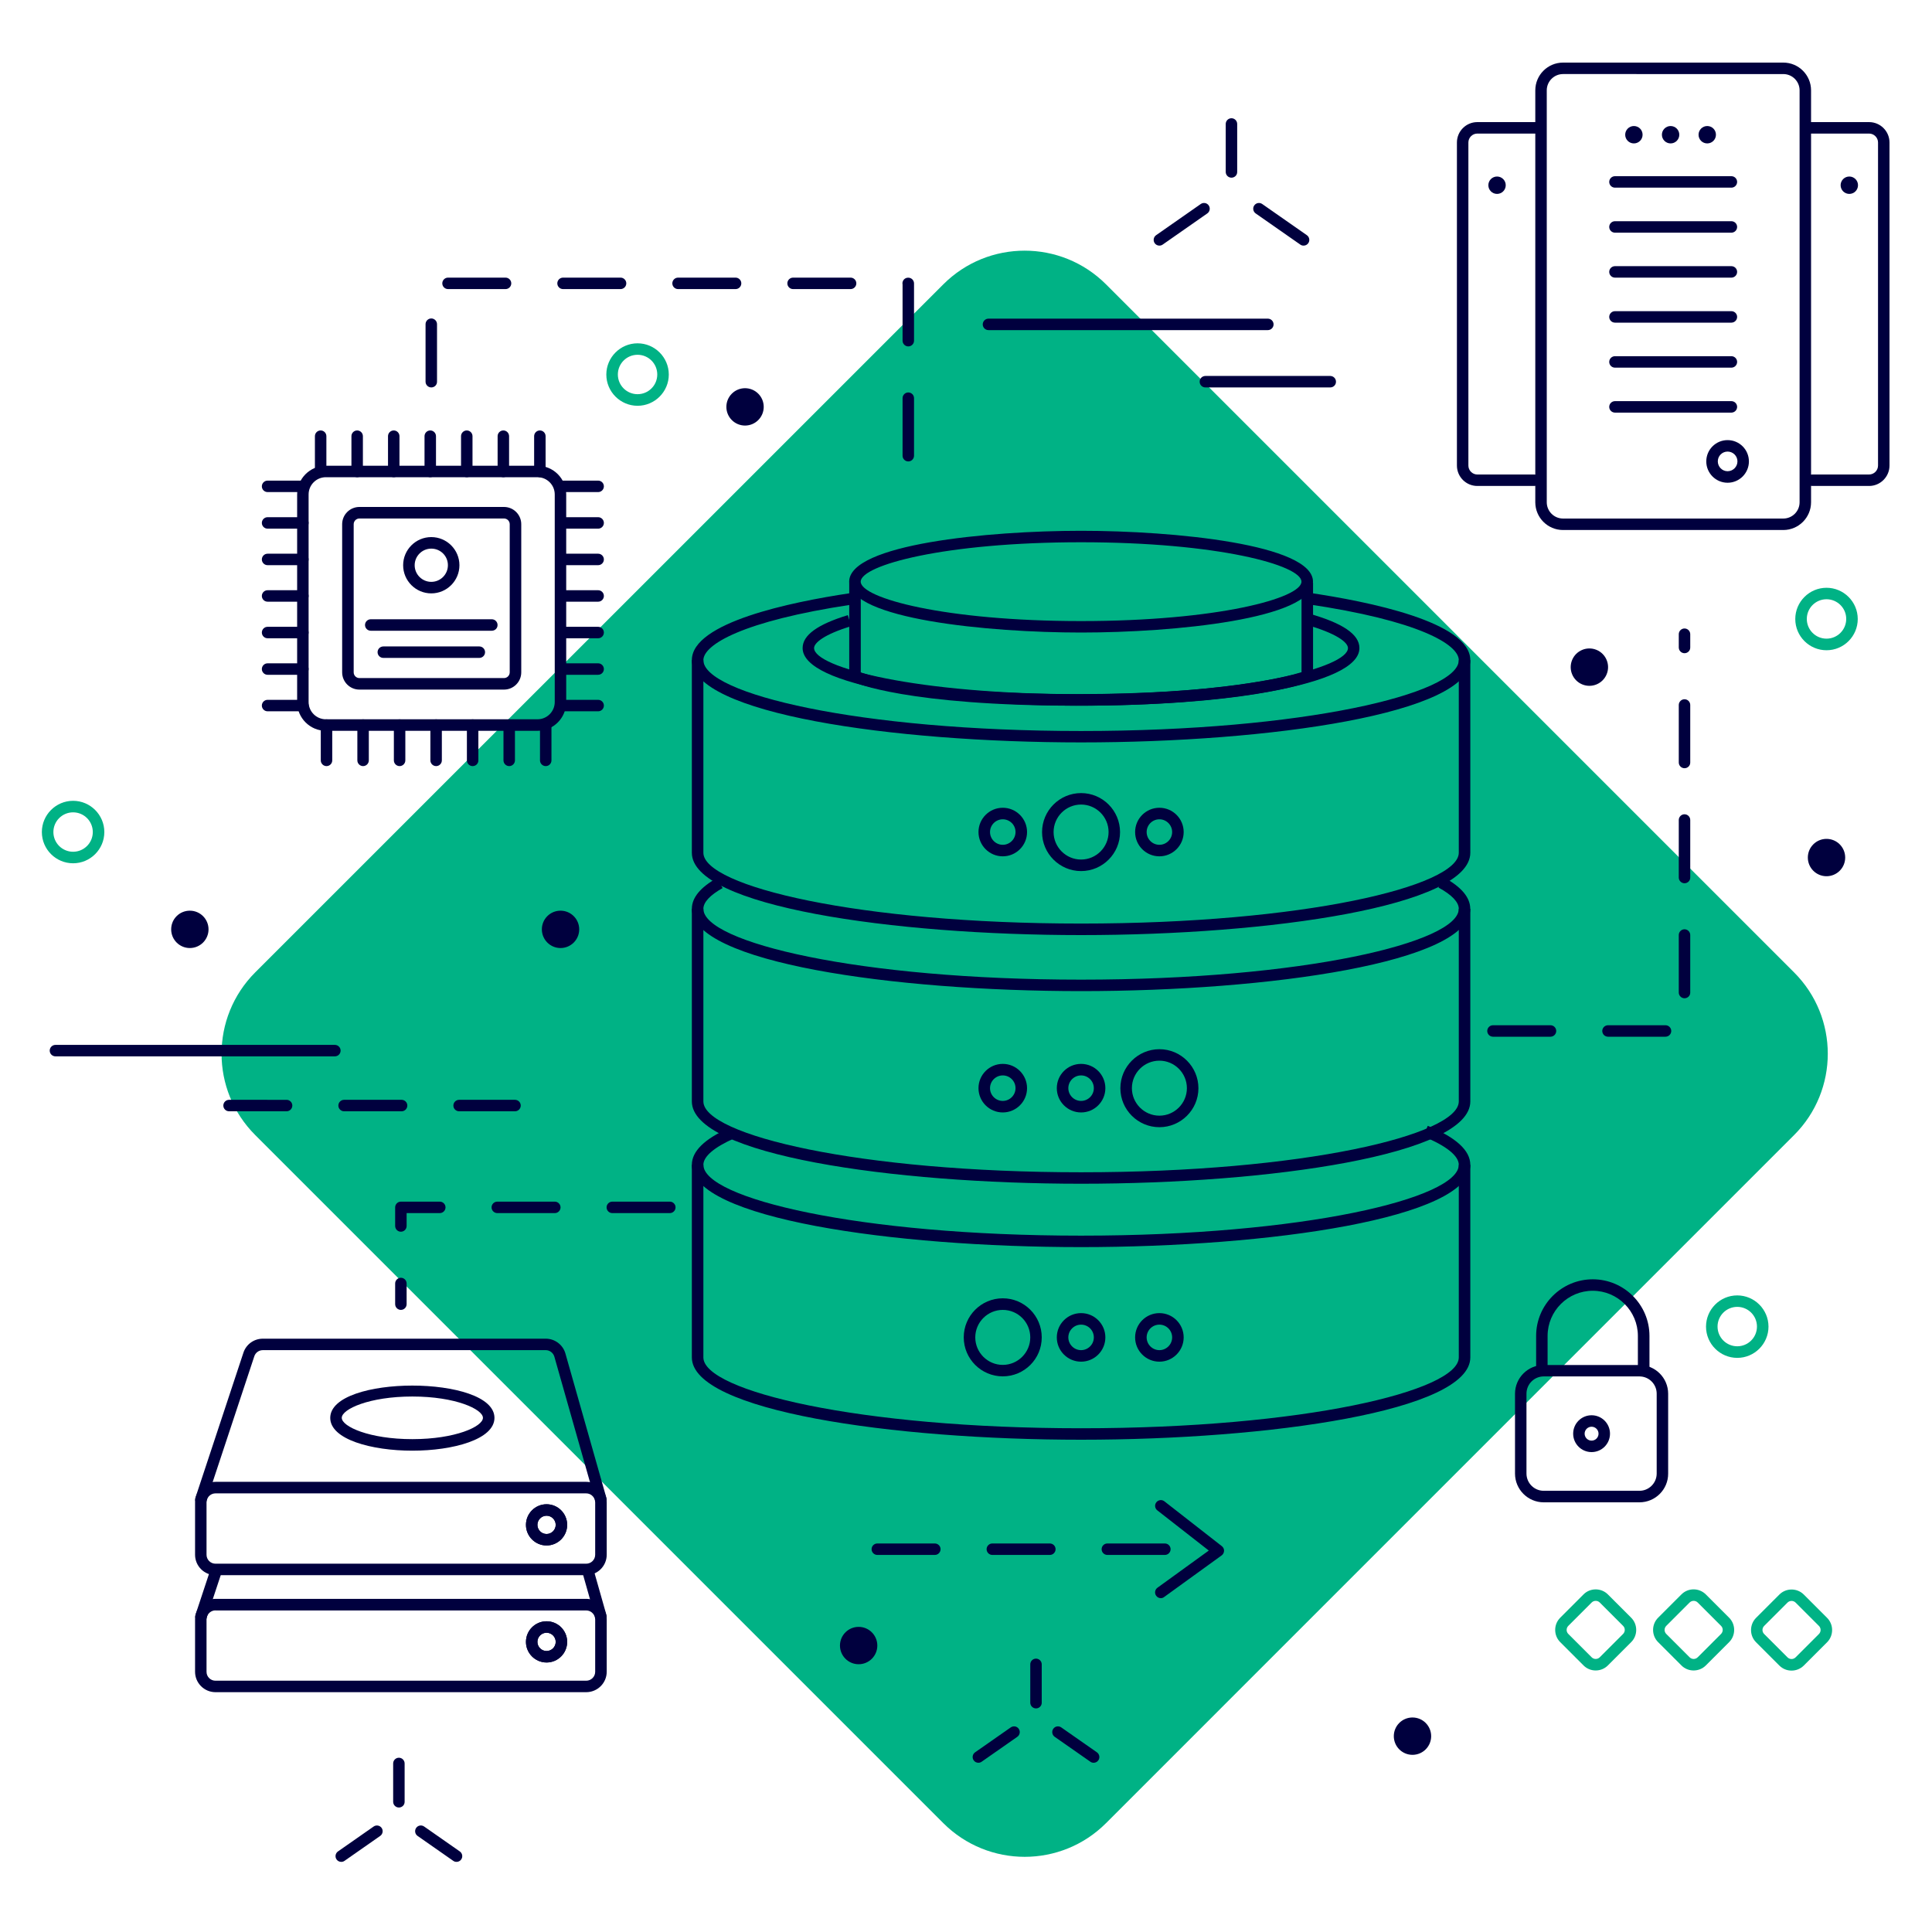 <?xml version="1.0" encoding="utf-8"?>
<!-- Generator: Adobe Illustrator 27.0.0, SVG Export Plug-In . SVG Version: 6.00 Build 0)  -->
<svg version="1.1" id="Capa_1" xmlns="http://www.w3.org/2000/svg" xmlns:xlink="http://www.w3.org/1999/xlink" x="0px" y="0px"
	 viewBox="0 0 3000 3000" style="enable-background:new 0 0 3000 3000;" xml:space="preserve">
<style type="text/css">
	.st0{fill:#00003E;}
	.st1{fill:#00B285;}
</style>
<g>
	<g>
		<g>
			<path class="st0" d="M2769.1,823h-342c-23.8,0-43.1-19.3-43.1-43.1V140.3c0-23.8,19.3-43.1,43.1-43.1h342
				c23.8,0,43.1,19.3,43.1,43.1v639.6C2812.2,803.6,2792.9,823,2769.1,823z M2427.1,115c-13.9,0-25.3,11.3-25.3,25.3v639.6
				c0,13.9,11.3,25.3,25.3,25.3h342c13.9,0,25.3-11.3,25.3-25.3V140.3c0-13.9-11.3-25.3-25.3-25.3H2427.1z"/>
		</g>
	</g>
	<g>
		<g>
			<path class="st0" d="M2682.6,749.6c-18.3,0-33.1-14.9-33.1-33.1c0-18.3,14.8-33.1,33.1-33.1c18.3,0,33.1,14.8,33.1,33.1
				C2715.7,734.7,2700.9,749.6,2682.6,749.6z M2682.6,701.2c-8.4,0-15.2,6.8-15.2,15.2s6.8,15.3,15.2,15.3c8.4,0,15.3-6.9,15.3-15.3
				S2691,701.2,2682.6,701.2z"/>
		</g>
	</g>
	<g>
		<g>
			<g>
				<path class="st0" d="M2550.6,209.2c0,7.4-6,13.5-13.5,13.5c-7.4,0-13.5-6-13.5-13.5c0-7.4,6-13.5,13.5-13.5
					C2544.6,195.7,2550.6,201.7,2550.6,209.2z"/>
			</g>
		</g>
		<g>
			<g>
				<path class="st0" d="M2607.6,209.2c0,7.4-6,13.5-13.5,13.5c-7.4,0-13.5-6-13.5-13.5c0-7.4,6-13.5,13.5-13.5
					C2601.5,195.7,2607.6,201.7,2607.6,209.2z"/>
			</g>
		</g>
		<g>
			<g>
				<path class="st0" d="M2664.5,209.2c0,7.4-6,13.5-13.5,13.5s-13.5-6-13.5-13.5c0-7.4,6-13.5,13.5-13.5S2664.5,201.7,2664.5,209.2
					z"/>
			</g>
		</g>
	</g>
	<g>
		<g>
			<g>
				<path class="st0" d="M2688.5,291.4h-180.8c-4.9,0-8.9-4-8.9-8.9c0-4.9,4-8.9,8.9-8.9h180.8c4.9,0,8.9,4,8.9,8.9
					C2697.4,287.4,2693.4,291.4,2688.5,291.4z"/>
			</g>
		</g>
		<g>
			<g>
				<path class="st0" d="M2688.5,361.3h-180.8c-4.9,0-8.9-4-8.9-8.9s4-8.9,8.9-8.9h180.8c4.9,0,8.9,4,8.9,8.9
					S2693.4,361.3,2688.5,361.3z"/>
			</g>
		</g>
		<g>
			<g>
				<path class="st0" d="M2688.5,431.1h-180.8c-4.9,0-8.9-4-8.9-8.9s4-8.9,8.9-8.9h180.8c4.9,0,8.9,4,8.9,8.9
					S2693.4,431.1,2688.5,431.1z"/>
			</g>
		</g>
		<g>
			<g>
				<path class="st0" d="M2688.5,501h-180.8c-4.9,0-8.9-4-8.9-8.9c0-4.9,4-8.9,8.9-8.9h180.8c4.9,0,8.9,4,8.9,8.9
					C2697.4,497,2693.4,501,2688.5,501z"/>
			</g>
		</g>
		<g>
			<g>
				<path class="st0" d="M2688.5,570.9h-180.8c-4.9,0-8.9-4-8.9-8.9c0-4.9,4-8.9,8.9-8.9h180.8c4.9,0,8.9,4,8.9,8.9
					C2697.4,566.9,2693.4,570.9,2688.5,570.9z"/>
			</g>
		</g>
		<g>
			<g>
				<path class="st0" d="M2688.5,640.7h-180.8c-4.9,0-8.9-4-8.9-8.9c0-4.9,4-8.9,8.9-8.9h180.8c4.9,0,8.9,4,8.9,8.9
					C2697.4,636.7,2693.4,640.7,2688.5,640.7z"/>
			</g>
		</g>
	</g>
	<g>
		<g>
			<g>
				<path class="st0" d="M2382.3,754.6h-88.3c-17.5,0-31.7-14.2-31.7-31.7V221.3c0-17.5,14.2-31.7,31.7-31.7h92.6
					c4.9,0,8.9,4,8.9,8.9c0,4.9-4,8.9-8.9,8.9h-92.6c-7.6,0-13.9,6.2-13.9,13.9v501.6c0,7.6,6.2,13.9,13.9,13.9h88.3
					c4.9,0,8.9,4,8.9,8.9C2391.2,750.6,2387.2,754.6,2382.3,754.6z"/>
			</g>
		</g>
		<g>
			<g>
				<path class="st0" d="M2338.1,287.6c0,7.4-6,13.5-13.5,13.5c-7.4,0-13.5-6-13.5-13.5c0-7.4,6-13.5,13.5-13.5
					C2332.1,274.1,2338.1,280.2,2338.1,287.6z"/>
			</g>
		</g>
	</g>
	<g>
		<g>
			<g>
				<path class="st0" d="M2902.3,754.6h-88.4c-4.9,0-8.9-4-8.9-8.9c0-4.9,4-8.9,8.9-8.9h88.4c7.6,0,13.9-6.2,13.9-13.9V221.3
					c0-7.6-6.2-13.9-13.9-13.9h-92.6c-4.9,0-8.9-4-8.9-8.9c0-4.9,4-8.9,8.9-8.9h92.6c17.5,0,31.7,14.2,31.7,31.7v501.6
					C2934,740.3,2919.8,754.6,2902.3,754.6z"/>
			</g>
		</g>
		<g>
			<g>
				<path class="st0" d="M2858.1,287.6c0,7.4,6,13.5,13.5,13.5c7.4,0,13.5-6,13.5-13.5c0-7.4-6-13.5-13.5-13.5
					C2864.1,274.1,2858.1,280.2,2858.1,287.6z"/>
			</g>
		</g>
	</g>
</g>
<g>
	<g>
		<path class="st1" d="M2785.9,1762.5L1717.4,2831c-69.7,69.7-182.8,69.7-252.6,0L396.3,1762.5c-69.7-69.7-69.7-182.8,0-252.6
			L1464.8,441.5c69.7-69.7,182.8-69.7,252.6,0l1068.5,1068.5C2855.6,1579.7,2855.6,1692.8,2785.9,1762.5z"/>
	</g>
</g>
<g>
	<g>
		<g>
			<g>
				<g>
					<path class="st0" d="M1678.7,2235.6c-293,0-604.4-44.8-604.4-127.8v-299.1h17.9v299.1c0,52,240.9,110,586.5,110
						c345.6,0,586.5-58,586.5-110v-299.1h17.9v299.1C2283.1,2190.8,1971.7,2235.6,1678.7,2235.6z"/>
				</g>
			</g>
		</g>
		<g>
			<g>
				<g>
					<path class="st0" d="M1678.7,1936.5c-293,0-604.4-44.8-604.4-127.8c0-21,19.7-40.3,58.6-57.4l7.2,16.4
						c-30.9,13.6-47.9,28.1-47.9,41c0,52,240.9,110,586.5,110c345.6,0,586.5-58,586.5-110c0-13.9-19.5-29.6-54.9-44l6.7-16.5
						c43.8,17.9,66.1,38.2,66.1,60.5C2283.1,1891.6,1971.7,1936.5,1678.7,1936.5z"/>
				</g>
			</g>
		</g>
	</g>
	<g>
		<g>
			<g>
				<g>
					<path class="st0" d="M1678.7,1838.1c-293,0-604.4-44.8-604.4-127.8v-299.1h17.9v299.1c0,52,240.9,110,586.5,110
						c345.6,0,586.5-58,586.5-110v-299.1h17.9v299.1C2283.1,1793.3,1971.7,1838.1,1678.7,1838.1z"/>
				</g>
			</g>
		</g>
		<g>
			<g>
				<g>
					<path class="st0" d="M1678.7,1539c-293,0-604.4-44.8-604.4-127.8c0-17.2,13.2-33.3,39.1-47.8l8.7,15.6
						c-19.6,10.9-29.9,22.1-29.9,32.2c0,52,240.9,110,586.5,110c345.6,0,586.5-58,586.5-110c0-10.4-10.9-21.8-31.5-33l8.5-15.7
						c27.1,14.8,40.8,31.1,40.8,48.7C2283.1,1494.2,1971.7,1539,1678.7,1539z"/>
				</g>
			</g>
		</g>
	</g>
	<g>
		<g>
			<g>
				<path class="st0" d="M1557.1,1727.4c-20.8,0-37.7-16.9-37.7-37.7s16.9-37.7,37.7-37.7c20.8,0,37.7,16.9,37.7,37.7
					S1577.9,1727.4,1557.1,1727.4z M1557.1,1669.9c-10.9,0-19.8,8.9-19.8,19.8s8.9,19.8,19.8,19.8c10.9,0,19.8-8.9,19.8-19.8
					S1568.1,1669.9,1557.1,1669.9z"/>
			</g>
		</g>
		<g>
			<g>
				<path class="st0" d="M1678.7,1727.4c-20.8,0-37.7-16.9-37.7-37.7s16.9-37.7,37.7-37.7c20.8,0,37.7,16.9,37.7,37.7
					S1699.5,1727.4,1678.7,1727.4z M1678.7,1669.9c-10.9,0-19.8,8.9-19.8,19.8s8.9,19.8,19.8,19.8s19.8-8.9,19.8-19.8
					S1689.6,1669.9,1678.7,1669.9z"/>
			</g>
		</g>
	</g>
	<g>
		<g>
			<g>
				<path class="st0" d="M1678.7,2114.4c-20.8,0-37.7-16.9-37.7-37.7c0-20.8,16.9-37.7,37.7-37.7c20.8,0,37.7,16.9,37.7,37.7
					C1716.4,2097.5,1699.5,2114.4,1678.7,2114.4z M1678.7,2056.9c-10.9,0-19.8,8.9-19.8,19.8c0,10.9,8.9,19.8,19.8,19.8
					s19.8-8.9,19.8-19.8C1698.5,2065.7,1689.6,2056.9,1678.7,2056.9z"/>
			</g>
		</g>
		<g>
			<g>
				<path class="st0" d="M1800.3,2114.4c-20.8,0-37.7-16.9-37.7-37.7c0-20.8,16.9-37.7,37.7-37.7c20.8,0,37.7,16.9,37.7,37.7
					C1838,2097.5,1821,2114.4,1800.3,2114.4z M1800.3,2056.9c-10.9,0-19.8,8.9-19.8,19.8c0,10.9,8.9,19.8,19.8,19.8
					c10.9,0,19.8-8.9,19.8-19.8C1820.1,2065.7,1811.2,2056.9,1800.3,2056.9z"/>
			</g>
		</g>
	</g>
	<g>
		<g>
			<g>
				<path class="st0" d="M1678.7,1452c-293,0-604.4-44.8-604.4-127.8V1025h17.9v299.1c0,52,240.9,110,586.5,110
					c345.6,0,586.5-58,586.5-110V1025h17.9v299.1C2283.1,1407.2,1971.7,1452,1678.7,1452z"/>
			</g>
		</g>
	</g>
	<g>
		<g>
			<g>
				<g>
					<g>
						<path class="st0" d="M1678.7,1152.8c-293,0-604.4-44.8-604.4-127.8c0-58.3,153.6-90.1,245.1-103.8l2.7,17.7
							c-169.7,25.5-229.9,62.4-229.9,86.2c0,52,240.9,110,586.5,110c345.6,0,586.5-58,586.5-110c0-24.3-62-61.7-236.7-87.2l2.6-17.7
							c94.1,13.8,252,45.7,252,104.9C2283.1,1108,1971.7,1152.8,1678.7,1152.8z"/>
					</g>
				</g>
			</g>
		</g>
	</g>
	<g>
		<g>
			<g>
				<path class="st0" d="M1557.1,1329.7c-20.8,0-37.7-16.9-37.7-37.7c0-20.8,16.9-37.7,37.7-37.7c20.8,0,37.7,16.9,37.7,37.7
					C1594.8,1312.8,1577.9,1329.7,1557.1,1329.7z M1557.1,1272.2c-10.9,0-19.8,8.9-19.8,19.8c0,10.9,8.9,19.8,19.8,19.8
					c10.9,0,19.8-8.9,19.8-19.8C1577,1281.1,1568.1,1272.2,1557.1,1272.2z"/>
			</g>
		</g>
		<g>
			<g>
				<path class="st0" d="M1800.3,1329.7c-20.8,0-37.7-16.9-37.7-37.7c0-20.8,16.9-37.7,37.7-37.7c20.8,0,37.7,16.9,37.7,37.7
					C1838,1312.8,1821,1329.7,1800.3,1329.7z M1800.3,1272.2c-10.9,0-19.8,8.9-19.8,19.8c0,10.9,8.9,19.8,19.8,19.8
					c10.9,0,19.8-8.9,19.8-19.8C1820.1,1281.1,1811.2,1272.2,1800.3,1272.2z"/>
			</g>
		</g>
	</g>
	<g>
		<g>
			<path class="st0" d="M1678.7,1095.8c-214.9,0-432.4-30.7-432.4-89.5c0-20,23-36.7,70.2-51.1l5.2,17.1
				c-42.5,12.9-57.6,26.1-57.6,34c0,29.9,157.7,71.7,414.5,71.7s414.5-41.7,414.5-71.7c0-8.7-17.3-22.8-65.9-36.5l4.8-17.2
				c53.1,14.9,78.9,32.5,78.9,53.7C2111.1,1065,1893.6,1095.8,1678.7,1095.8z"/>
		</g>
	</g>
	<g>
		<g>
			<g>
				<path class="st0" d="M1671.3,1095.8c-263.5,0-344.2-35.8-347.4-37.3l-5.2-2.4V905h17.9v139.1c21.5,7.5,112.4,33.7,334.8,33.7
					c224.7,0,325.8-26.6,349.6-34V905h17.9v151.4l-5.7,2.2C2029.2,1060.2,1934.5,1095.8,1671.3,1095.8z"/>
			</g>
		</g>
	</g>
	<g>
		<g>
			<g>
				<g>
					<g>
						<path class="st0" d="M1678.7,982.2c-144.7,0-360.1-21.1-360.1-79c0-58,215.3-79,360.1-79c144.7,0,360.1,21.1,360.1,79
							C2038.8,961.1,1823.4,982.2,1678.7,982.2z M1678.7,842c-212,0-342.2,35.6-342.2,61.2c0,25.5,130.2,61.2,342.2,61.2
							s342.2-35.6,342.2-61.2C2020.9,877.6,1890.7,842,1678.7,842z"/>
					</g>
				</g>
			</g>
		</g>
	</g>
	<g>
		<g>
			<path class="st0" d="M1557.1,2137.2c-33.4,0-60.6-27.2-60.6-60.6c0-33.4,27.2-60.6,60.6-60.6c33.4,0,60.5,27.2,60.5,60.6
				C1617.7,2110.1,1590.5,2137.2,1557.1,2137.2z M1557.1,2034c-23.5,0-42.7,19.2-42.7,42.7c0,23.5,19.2,42.7,42.7,42.7
				c23.5,0,42.7-19.2,42.7-42.7C1599.8,2053.1,1580.7,2034,1557.1,2034z"/>
		</g>
	</g>
	<g>
		<g>
			<path class="st0" d="M1800.3,1750.3c-33.4,0-60.6-27.2-60.6-60.5s27.2-60.6,60.6-60.6c33.4,0,60.6,27.2,60.6,60.6
				S1833.6,1750.3,1800.3,1750.3z M1800.3,1647c-23.5,0-42.7,19.1-42.7,42.7c0,23.5,19.2,42.7,42.7,42.7c23.5,0,42.7-19.2,42.7-42.7
				C1843,1666.2,1823.8,1647,1800.3,1647z"/>
		</g>
	</g>
	<g>
		<g>
			<path class="st0" d="M1678.7,1352.6c-33.4,0-60.6-27.2-60.6-60.5c0-33.4,27.2-60.6,60.6-60.6c33.4,0,60.5,27.2,60.5,60.6
				C1739.2,1325.4,1712.1,1352.6,1678.7,1352.6z M1678.7,1249.3c-23.5,0-42.7,19.2-42.7,42.7c0,23.5,19.2,42.7,42.7,42.7
				c23.5,0,42.7-19.2,42.7-42.7C1721.4,1268.5,1702.2,1249.3,1678.7,1249.3z"/>
		</g>
	</g>
</g>
<g>
	<g>
		<g>
			<path class="st0" d="M2552.2,2133.6c-4.9,0-8.9-4-8.9-8.9v-50.3c0-38.7-31.4-70.1-70.1-70.1c-38.6,0-70.1,31.4-70.1,70.1v50.3
				c0,4.9-4,8.9-8.9,8.9c-4.9,0-8.9-4-8.9-8.9v-50.3c0-48.5,39.5-87.9,88-87.9s88,39.5,88,87.9v50.3
				C2561.2,2129.6,2557.2,2133.6,2552.2,2133.6z"/>
		</g>
	</g>
	<g>
		<g>
			<path class="st0" d="M2545.7,2332.8h-148.6c-24.6,0-44.6-20-44.6-44.6v-124c0-24.6,20-44.6,44.6-44.6h148.6
				c24.6,0,44.6,20,44.6,44.6v124C2590.4,2312.8,2570.4,2332.8,2545.7,2332.8z M2397.1,2137.3c-14.8,0-26.8,12-26.8,26.8v124
				c0,14.8,12,26.8,26.8,26.8h148.6c14.8,0,26.8-12,26.8-26.8v-124c0-14.8-12-26.8-26.8-26.8H2397.1z"/>
		</g>
	</g>
	<g>
		<g>
			<path class="st0" d="M2471.4,2254.8c-15.8,0-28.6-12.8-28.6-28.6s12.8-28.6,28.6-28.6c15.8,0,28.6,12.8,28.6,28.6
				S2487.2,2254.8,2471.4,2254.8z M2471.4,2215.4c-5.9,0-10.8,4.8-10.8,10.8c0,5.9,4.8,10.8,10.8,10.8c5.9,0,10.8-4.8,10.8-10.8
				C2482.2,2220.2,2477.3,2215.4,2471.4,2215.4z"/>
		</g>
	</g>
</g>
<g>
	<g>
		<path class="st0" d="M799.7,1725.6h-86.8c-4.9,0-8.9-4-8.9-8.9s4-8.9,8.9-8.9h86.8c4.9,0,8.9,4,8.9,8.9S804.6,1725.6,799.7,1725.6
			z M623.6,1725.6h-89.3c-4.9,0-8.9-4-8.9-8.9s4-8.9,8.9-8.9h89.3c4.9,0,8.9,4,8.9,8.9S628.5,1725.6,623.6,1725.6z M445,1725.6
			h-89.3c-4.9,0-8.9-4-8.9-8.9s4-8.9,8.9-8.9H445c4.9,0,8.9,4,8.9,8.9S449.9,1725.6,445,1725.6z"/>
	</g>
</g>
<g>
	<g>
		<g>
			<path class="st0" d="M2024.2,381.4c-1.8,0-3.6-0.5-5.1-1.6l-69.3-48.4c-4-2.8-5-8.4-2.2-12.4c2.9-4.1,8.4-5,12.4-2.2l69.3,48.4
				c4,2.8,5,8.4,2.2,12.4C2029.8,380.1,2027,381.4,2024.2,381.4z"/>
		</g>
	</g>
	<g>
		<g>
			<path class="st0" d="M1912.2,275.9c-4.9,0-8.9-4-8.9-8.9v-74.5c0-4.9,4-8.9,8.9-8.9c4.9,0,8.9,4,8.9,8.9v74.5
				C1921.2,271.9,1917.2,275.9,1912.2,275.9z"/>
		</g>
	</g>
	<g>
		<g>
			<path class="st0" d="M1800.3,381.4c-2.8,0-5.6-1.3-7.3-3.8c-2.8-4-1.8-9.6,2.2-12.4l69.3-48.4c4-2.8,9.6-1.9,12.4,2.2
				c2.8,4,1.8,9.6-2.2,12.4l-69.3,48.4C1803.8,380.9,1802,381.4,1800.3,381.4z"/>
		</g>
	</g>
</g>
<g>
	<g>
		<g>
			<path class="st0" d="M782.6,1070.8H558.1c-14.8,0-26.8-12-26.8-26.8V814c0-14.8,12-26.8,26.8-26.8h224.5
				c14.8,0,26.8,12,26.8,26.8v230C809.4,1058.8,797.4,1070.8,782.6,1070.8z M558.1,805.1c-4.9,0-8.9,4-8.9,8.9v230
				c0,4.9,4,8.9,8.9,8.9h224.5c4.9,0,8.9-4,8.9-8.9V814c0-4.9-4-8.9-8.9-8.9H558.1z"/>
		</g>
	</g>
	<g>
		<g>
			<path class="st0" d="M669.7,921.4c-24.1,0-43.7-19.6-43.7-43.7c0-24.1,19.6-43.7,43.7-43.7s43.7,19.6,43.7,43.7
				C713.4,901.8,693.8,921.4,669.7,921.4z M669.7,851.9c-14.2,0-25.8,11.6-25.8,25.8c0,14.2,11.6,25.8,25.8,25.8
				c14.3,0,25.8-11.6,25.8-25.8C695.6,863.4,684,851.9,669.7,851.9z"/>
		</g>
	</g>
	<g>
		<g>
			<path class="st0" d="M763.7,979.4h-188c-4.9,0-8.9-4-8.9-8.9c0-4.9,4-8.9,8.9-8.9h188c4.9,0,8.9,4,8.9,8.9
				C772.7,975.4,768.7,979.4,763.7,979.4z"/>
		</g>
	</g>
	<g>
		<g>
			<path class="st0" d="M744.3,1021.6H595.2c-4.9,0-8.9-4-8.9-8.9c0-4.9,4-8.9,8.9-8.9h149.1c4.9,0,8.9,4,8.9,8.9
				C753.2,1017.6,749.2,1021.6,744.3,1021.6z"/>
		</g>
	</g>
	<g>
		<g>
			<path class="st0" d="M834.7,1134.8H506c-24.6,0-44.6-20-44.6-44.6V767.8c0-24.6,20-44.6,44.6-44.6h328.6
				c24.6,0,44.6,20,44.6,44.6v322.3C879.3,1114.8,859.3,1134.8,834.7,1134.8z M506,741c-14.8,0-26.8,12-26.8,26.8v322.3
				c0,14.8,12,26.8,26.8,26.8h328.6c14.8,0,26.8-12,26.8-26.8V767.8c0-14.8-12-26.8-26.8-26.8H506z"/>
		</g>
	</g>
	<g>
		<g>
			<path class="st0" d="M497.9,741c-4.9,0-8.9-4-8.9-8.9v-54.8c0-4.9,4-8.9,8.9-8.9s8.9,4,8.9,8.9v54.8
				C506.8,737,502.8,741,497.9,741z"/>
		</g>
		<g>
			<path class="st0" d="M554.6,741c-4.9,0-8.9-4-8.9-8.9v-54.8c0-4.9,4-8.9,8.9-8.9c4.9,0,8.9,4,8.9,8.9v54.8
				C563.6,737,559.6,741,554.6,741z"/>
		</g>
		<g>
			<path class="st0" d="M611.4,741c-4.9,0-8.9-4-8.9-8.9v-54.8c0-4.9,4-8.9,8.9-8.9c4.9,0,8.9,4,8.9,8.9v54.8
				C620.3,737,616.3,741,611.4,741z"/>
		</g>
		<g>
			<path class="st0" d="M668.1,741c-4.9,0-8.9-4-8.9-8.9v-54.8c0-4.9,4-8.9,8.9-8.9c4.9,0,8.9,4,8.9,8.9v54.8
				C677,737,673,741,668.1,741z"/>
		</g>
		<g>
			<path class="st0" d="M724.8,741c-4.9,0-8.9-4-8.9-8.9v-54.8c0-4.9,4-8.9,8.9-8.9c4.9,0,8.9,4,8.9,8.9v54.8
				C733.8,737,729.8,741,724.8,741z"/>
		</g>
		<g>
			<path class="st0" d="M781.6,741c-4.9,0-8.9-4-8.9-8.9v-54.8c0-4.9,4-8.9,8.9-8.9c4.9,0,8.9,4,8.9,8.9v54.8
				C790.5,737,786.5,741,781.6,741z"/>
		</g>
		<g>
			<path class="st0" d="M838.3,741c-4.9,0-8.9-4-8.9-8.9v-54.8c0-4.9,4-8.9,8.9-8.9c4.9,0,8.9,4,8.9,8.9v54.8
				C847.2,737,843.2,741,838.3,741z"/>
		</g>
	</g>
	<g>
		<g>
			<path class="st0" d="M928.8,764.1H874c-4.9,0-8.9-4-8.9-8.9c0-4.9,4-8.9,8.9-8.9h54.8c4.9,0,8.9,4,8.9,8.9
				C937.7,760.1,933.7,764.1,928.8,764.1z"/>
		</g>
		<g>
			<path class="st0" d="M928.8,820.9H874c-4.9,0-8.9-4-8.9-8.9s4-8.9,8.9-8.9h54.8c4.9,0,8.9,4,8.9,8.9S933.7,820.9,928.8,820.9z"/>
		</g>
		<g>
			<path class="st0" d="M928.8,877.6H874c-4.9,0-8.9-4-8.9-8.9c0-4.9,4-8.9,8.9-8.9h54.8c4.9,0,8.9,4,8.9,8.9
				C937.7,873.6,933.7,877.6,928.8,877.6z"/>
		</g>
		<g>
			<path class="st0" d="M928.8,934.3H874c-4.9,0-8.9-4-8.9-8.9c0-4.9,4-8.9,8.9-8.9h54.8c4.9,0,8.9,4,8.9,8.9
				C937.7,930.3,933.7,934.3,928.8,934.3z"/>
		</g>
		<g>
			<path class="st0" d="M928.8,991.1H874c-4.9,0-8.9-4-8.9-8.9c0-4.9,4-8.9,8.9-8.9h54.8c4.9,0,8.9,4,8.9,8.9
				C937.7,987.1,933.7,991.1,928.8,991.1z"/>
		</g>
		<g>
			<path class="st0" d="M928.8,1047.8H874c-4.9,0-8.9-4-8.9-8.9c0-4.9,4-8.9,8.9-8.9h54.8c4.9,0,8.9,4,8.9,8.9
				C937.7,1043.8,933.7,1047.8,928.8,1047.8z"/>
		</g>
		<g>
			<path class="st0" d="M928.8,1104.5H874c-4.9,0-8.9-4-8.9-8.9s4-8.9,8.9-8.9h54.8c4.9,0,8.9,4,8.9,8.9S933.7,1104.5,928.8,1104.5z
				"/>
		</g>
	</g>
	<g>
		<g>
			<path class="st0" d="M847.4,1189.6c-4.9,0-8.9-4-8.9-8.9v-54.8c0-4.9,4-8.9,8.9-8.9c4.9,0,8.9,4,8.9,8.9v54.8
				C856.3,1185.6,852.4,1189.6,847.4,1189.6z"/>
		</g>
		<g>
			<path class="st0" d="M790.7,1189.6c-4.9,0-8.9-4-8.9-8.9v-54.8c0-4.9,4-8.9,8.9-8.9c4.9,0,8.9,4,8.9,8.9v54.8
				C799.6,1185.6,795.6,1189.6,790.7,1189.6z"/>
		</g>
		<g>
			<path class="st0" d="M733.9,1189.6c-4.9,0-8.9-4-8.9-8.9v-54.8c0-4.9,4-8.9,8.9-8.9c4.9,0,8.9,4,8.9,8.9v54.8
				C742.9,1185.6,738.9,1189.6,733.9,1189.6z"/>
		</g>
		<g>
			<path class="st0" d="M677.2,1189.6c-4.9,0-8.9-4-8.9-8.9v-54.8c0-4.9,4-8.9,8.9-8.9c4.9,0,8.9,4,8.9,8.9v54.8
				C686.1,1185.6,682.1,1189.6,677.2,1189.6z"/>
		</g>
		<g>
			<path class="st0" d="M620.5,1189.6c-4.9,0-8.9-4-8.9-8.9v-54.8c0-4.9,4-8.9,8.9-8.9c4.9,0,8.9,4,8.9,8.9v54.8
				C629.4,1185.6,625.4,1189.6,620.5,1189.6z"/>
		</g>
		<g>
			<path class="st0" d="M563.8,1189.6c-4.9,0-8.9-4-8.9-8.9v-54.8c0-4.9,4-8.9,8.9-8.9s8.9,4,8.9,8.9v54.8
				C572.7,1185.6,568.7,1189.6,563.8,1189.6z"/>
		</g>
		<g>
			<path class="st0" d="M507,1189.6c-4.9,0-8.9-4-8.9-8.9v-54.8c0-4.9,4-8.9,8.9-8.9c4.9,0,8.9,4,8.9,8.9v54.8
				C515.9,1185.6,512,1189.6,507,1189.6z"/>
		</g>
	</g>
	<g>
		<g>
			<path class="st0" d="M470.3,1104.5h-54.8c-4.9,0-8.9-4-8.9-8.9s4-8.9,8.9-8.9h54.8c4.9,0,8.9,4,8.9,8.9
				S475.2,1104.5,470.3,1104.5z"/>
		</g>
		<g>
			<path class="st0" d="M470.3,1047.8h-54.8c-4.9,0-8.9-4-8.9-8.9c0-4.9,4-8.9,8.9-8.9h54.8c4.9,0,8.9,4,8.9,8.9
				C479.2,1043.8,475.2,1047.8,470.3,1047.8z"/>
		</g>
		<g>
			<path class="st0" d="M470.3,991.1h-54.8c-4.9,0-8.9-4-8.9-8.9c0-4.9,4-8.9,8.9-8.9h54.8c4.9,0,8.9,4,8.9,8.9
				C479.2,987.1,475.2,991.1,470.3,991.1z"/>
		</g>
		<g>
			<path class="st0" d="M470.3,934.3h-54.8c-4.9,0-8.9-4-8.9-8.9c0-4.9,4-8.9,8.9-8.9h54.8c4.9,0,8.9,4,8.9,8.9
				C479.2,930.3,475.2,934.3,470.3,934.3z"/>
		</g>
		<g>
			<path class="st0" d="M470.3,877.6h-54.8c-4.9,0-8.9-4-8.9-8.9c0-4.9,4-8.9,8.9-8.9h54.8c4.9,0,8.9,4,8.9,8.9
				C479.2,873.6,475.2,877.6,470.3,877.6z"/>
		</g>
		<g>
			<path class="st0" d="M470.3,820.9h-54.8c-4.9,0-8.9-4-8.9-8.9s4-8.9,8.9-8.9h54.8c4.9,0,8.9,4,8.9,8.9S475.2,820.9,470.3,820.9z"
				/>
		</g>
		<g>
			<path class="st0" d="M470.3,764.1h-54.8c-4.9,0-8.9-4-8.9-8.9c0-4.9,4-8.9,8.9-8.9h54.8c4.9,0,8.9,4,8.9,8.9
				C479.2,760.1,475.2,764.1,470.3,764.1z"/>
		</g>
	</g>
</g>
<g>
	<g>
		<path class="st0" d="M520,1640.3H86.1c-4.9,0-8.9-4-8.9-8.9c0-4.9,4-8.9,8.9-8.9H520c4.9,0,8.9,4,8.9,8.9
			C528.9,1636.3,524.9,1640.3,520,1640.3z"/>
	</g>
</g>
<g>
	<g>
		<path class="st0" d="M1968.7,512.6h-433.8c-4.9,0-8.9-4-8.9-8.9c0-4.9,4-8.9,8.9-8.9h433.8c4.9,0,8.9,4,8.9,8.9
			C1977.6,508.6,1973.6,512.6,1968.7,512.6z"/>
	</g>
</g>
<g>
	<g>
		<path class="st0" d="M2065.6,601.6h-193.9c-4.9,0-8.9-4-8.9-8.9c0-4.9,4-8.9,8.9-8.9h193.9c4.9,0,8.9,4,8.9,8.9
			C2074.6,597.6,2070.6,601.6,2065.6,601.6z"/>
	</g>
</g>
<g>
	<g>
		<g>
			<path class="st0" d="M910.3,2627.6H334.6c-17.5,0-31.7-14.2-31.7-31.7v-81.5c0-2,0.2-3.9,0.6-5.7c2.8-15.1,15.9-26,31.2-26h575.7
				c6.9,0,13.6,2.3,19.2,6.6c6.3,4.8,10.5,11.7,11.9,19.4c0,0,0,0,0,0c0.3,1.9,0.6,3.8,0.6,5.7v81.5
				C942.1,2613.4,927.8,2627.6,910.3,2627.6z M334.6,2500.6c-6.7,0-12.4,4.8-13.6,11.4c-0.2,0.8-0.3,1.6-0.3,2.5v81.5
				c0,7.6,6.2,13.8,13.9,13.8h575.7c7.6,0,13.9-6.2,13.9-13.8v-81.5c0-0.9-0.1-1.7-0.3-2.5c-0.6-3.3-2.5-6.3-5.2-8.4
				c-1.7-1.3-4.6-2.9-8.4-2.9H334.6z M848.7,2581.5c-17.7,0-32-14.4-32-32c0-17.7,14.4-32,32-32c17.7,0,32,14.4,32,32
				C880.7,2567.1,866.4,2581.5,848.7,2581.5z M848.7,2535.3c-7.8,0-14.2,6.4-14.2,14.2s6.4,14.2,14.2,14.2c7.8,0,14.2-6.4,14.2-14.2
				S856.5,2535.3,848.7,2535.3z"/>
		</g>
	</g>
	<g>
		<g>
			<path class="st0" d="M312.3,2519.2c-2.9,0-5.8-1.4-7.4-3.7c-1.7-2.3-2.4-5.3-1.4-8l23.8-71.9c1.6-4.7,6.5-7.3,11.3-5.7
				c4.7,1.6,7.2,6.6,5.7,11.3l-23.2,70.1C320.5,2515.7,316.9,2519.2,312.3,2519.2z"/>
		</g>
	</g>
	<g>
		<g>
			<path class="st0" d="M933.1,2519.2c-3.9,0-7.5-2.6-8.6-6.5l-20.4-71.9c-1.3-4.7,1.4-9.7,6.2-11c4.8-1.4,9.7,1.4,11,6.2l20.4,71.9
				c1.3,4.7-1.4,9.7-6.2,11C934.7,2519.1,933.9,2519.2,933.1,2519.2z"/>
		</g>
	</g>
	<g>
		<g>
			<path class="st0" d="M848.7,2581.5c-17.7,0-32-14.4-32-32c0-17.7,14.4-32,32-32c17.7,0,32,14.4,32,32
				C880.7,2567.1,866.4,2581.5,848.7,2581.5z M848.7,2535.3c-7.8,0-14.2,6.4-14.2,14.2s6.4,14.2,14.2,14.2c7.8,0,14.2-6.4,14.2-14.2
				S856.5,2535.3,848.7,2535.3z"/>
		</g>
	</g>
</g>
<g>
	<g>
		<g>
			<path class="st0" d="M910.3,2445.9H334.6c-17.5,0-31.7-14.2-31.7-31.7v-81.5c0-2,0.2-3.9,0.6-5.7c2.8-15.1,15.9-26,31.2-26h575.7
				c6.9,0,13.6,2.3,19.2,6.6c6.3,4.8,10.5,11.7,11.9,19.4c0,0,0,0,0,0c0.3,1.9,0.6,3.8,0.6,5.7v81.5
				C942.1,2431.7,927.8,2445.9,910.3,2445.9z M334.6,2318.9c-6.7,0-12.4,4.8-13.6,11.3c-0.2,0.8-0.3,1.6-0.3,2.5v81.5
				c0,7.6,6.2,13.9,13.9,13.9h575.7c7.6,0,13.9-6.2,13.9-13.9v-81.5c0-0.9-0.1-1.7-0.3-2.5c-0.6-3.3-2.5-6.3-5.2-8.4
				c-1.7-1.3-4.6-2.9-8.4-2.9H334.6z M848.7,2399.8c-17.7,0-32-14.4-32-32c0-17.7,14.4-32,32-32c17.7,0,32,14.4,32,32
				C880.7,2385.4,866.4,2399.8,848.7,2399.8z M848.7,2353.6c-7.8,0-14.2,6.4-14.2,14.2s6.4,14.2,14.2,14.2c7.8,0,14.2-6.4,14.2-14.2
				S856.5,2353.6,848.7,2353.6z"/>
		</g>
	</g>
	<g>
		<g>
			<path class="st0" d="M933.1,2337.5c-3.9,0-7.5-2.6-8.6-6.5l-63.7-224.4c-1.7-5.9-7.2-10.1-13.3-10.1H408.1
				c-6,0-11.3,3.8-13.2,9.5l-74,223.5c-0.5,4.5-4.1,8-8.7,8c-2.9,0-5.8-1.4-7.4-3.7c-1.7-2.3-2.4-5.3-1.4-8l74.6-225.4
				c4.3-13,16.4-21.7,30.1-21.7h439.4c14.1,0,26.7,9.5,30.5,23.1l63.7,224.4c1.3,4.7-1.4,9.7-6.2,11
				C934.7,2337.4,933.9,2337.5,933.1,2337.5z"/>
		</g>
	</g>
	<g>
		<g>
			<path class="st0" d="M848.7,2399.8c-17.7,0-32-14.4-32-32c0-17.7,14.4-32,32-32c17.7,0,32,14.4,32,32
				C880.7,2385.4,866.4,2399.8,848.7,2399.8z M848.7,2353.6c-7.8,0-14.2,6.4-14.2,14.2s6.4,14.2,14.2,14.2c7.8,0,14.2-6.4,14.2-14.2
				S856.5,2353.6,848.7,2353.6z"/>
		</g>
	</g>
	<g>
		<g>
			<path class="st0" d="M640.3,2252.6c-63.4,0-127.5-17.5-127.5-50.9c0-66.9,255-66.9,255,0C767.7,2235.1,703.6,2252.6,640.3,2252.6
				z M640.3,2168.5c-66.9,0-109.6,19.6-109.6,33.1c0,13.5,42.7,33.1,109.6,33.1c66.9,0,109.6-19.6,109.6-33.1
				C749.9,2188.2,707.2,2168.5,640.3,2168.5z"/>
		</g>
	</g>
</g>
<g>
	<g>
		<path class="st1" d="M990,630.1c-26.7,0-48.5-21.8-48.5-48.5c0-26.7,21.8-48.5,48.5-48.5c26.7,0,48.5,21.8,48.5,48.5
			C1038.5,608.3,1016.7,630.1,990,630.1z M990,550.9c-16.9,0-30.6,13.7-30.6,30.6s13.7,30.6,30.6,30.6c16.9,0,30.6-13.7,30.6-30.6
			S1006.9,550.9,990,550.9z"/>
	</g>
</g>
<g>
	<g>
		<path class="st1" d="M2697.6,2108.5c-26.7,0-48.5-21.8-48.5-48.5c0-26.7,21.7-48.5,48.5-48.5c26.7,0,48.5,21.8,48.5,48.5
			C2746.1,2086.7,2724.3,2108.5,2697.6,2108.5z M2697.6,2029.3c-16.9,0-30.6,13.7-30.6,30.6s13.7,30.6,30.6,30.6
			c16.9,0,30.6-13.7,30.6-30.6S2714.5,2029.3,2697.6,2029.3z"/>
	</g>
</g>
<g>
	<g>
		<g>
			<path class="st1" d="M2477.8,2593.9C2477.8,2593.9,2477.8,2593.9,2477.8,2593.9c-7.2,0-13.9-2.8-18.9-7.8l-36.2-36.2
				c-10.4-10.4-10.4-27.5,0-37.9l36.2-36.2c5-5.1,11.8-7.8,18.9-7.8c0,0,0,0,0,0c7.1,0,13.9,2.8,18.9,7.8l36.2,36.2
				c10.4,10.4,10.4,27.5,0,37.9l-36.2,36.2C2491.7,2591.1,2484.9,2593.9,2477.8,2593.9z M2477.8,2485.8L2477.8,2485.8
				c-2.4,0-4.6,0.9-6.3,2.6l-36.2,36.2c-3.5,3.5-3.5,9.2,0,12.6l36.2,36.2c1.7,1.7,3.9,2.6,6.3,2.6h0c2.4,0,4.6-0.9,6.3-2.6
				l36.2-36.2c3.5-3.5,3.5-9.2,0-12.6l-36.2-36.2C2482.4,2486.7,2480.2,2485.8,2477.8,2485.8z"/>
		</g>
	</g>
	<g>
		<g>
			<path class="st1" d="M2629.8,2593.9c-6.9,0-13.7-2.6-18.9-7.8l-36.2-36.2c-10.4-10.4-10.4-27.5,0-37.9l36.2-36.2
				c10.5-10.5,27.4-10.4,37.9,0l36.2,36.2c10.4,10.4,10.4,27.5,0,37.9l-36.2,36.2C2643.6,2591.3,2636.7,2593.9,2629.8,2593.9z
				 M2629.9,2485.8c-2.3,0-4.6,0.9-6.3,2.6l-36.2,36.2c-3.5,3.5-3.5,9.2,0,12.6l36.2,36.2c3.5,3.5,9.1,3.5,12.6,0l36.2-36.2
				c3.5-3.5,3.5-9.2,0-12.6l-36.2-36.2C2634.4,2486.6,2632.1,2485.8,2629.9,2485.8z"/>
		</g>
	</g>
	<g>
		<g>
			<path class="st1" d="M2781.9,2594.1c-6.9,0-13.7-2.6-18.9-7.8l-36.2-36.2c-10.4-10.4-10.4-27.4,0-37.9l36.2-36.2
				c10.4-10.4,27.5-10.4,37.9,0l36.2,36.2c10.4,10.4,10.4,27.4,0,37.9l-36.2,36.2C2795.6,2591.5,2788.8,2594.1,2781.9,2594.1z
				 M2781.9,2485.9c-2.3,0-4.6,0.9-6.3,2.6l-36.2,36.2c-3.5,3.5-3.5,9.2,0,12.6l36.2,36.2c3.5,3.5,9.1,3.5,12.6,0l36.2-36.2
				c3.5-3.5,3.5-9.1,0-12.6l-36.2-36.2C2786.5,2486.8,2784.2,2485.9,2781.9,2485.9z"/>
		</g>
	</g>
</g>
<g>
	<g>
		<g>
			<path class="st0" d="M708.9,2891.1c-1.8,0-3.6-0.5-5.1-1.6l-55.4-38.7c-4-2.8-5-8.4-2.2-12.4c2.8-4.1,8.4-5,12.4-2.2l55.4,38.7
				c4,2.8,5,8.4,2.2,12.4C714.5,2889.8,711.7,2891.1,708.9,2891.1z"/>
		</g>
	</g>
	<g>
		<g>
			<path class="st0" d="M619.4,2806.7c-4.9,0-8.9-4-8.9-8.9v-59.5c0-4.9,4-8.9,8.9-8.9c4.9,0,8.9,4,8.9,8.9v59.5
				C628.4,2802.7,624.4,2806.7,619.4,2806.7z"/>
		</g>
	</g>
	<g>
		<g>
			<path class="st0" d="M529.9,2891.1c-2.8,0-5.6-1.3-7.3-3.8c-2.8-4-1.8-9.6,2.2-12.4l55.4-38.7c4-2.8,9.6-1.8,12.4,2.2
				c2.8,4,1.8,9.6-2.2,12.4l-55.4,38.7C533.5,2890.6,531.7,2891.1,529.9,2891.1z"/>
		</g>
	</g>
</g>
<g>
	<g>
		<path class="st1" d="M113.5,1340.5c-26.7,0-48.5-21.7-48.5-48.5c0-26.7,21.8-48.5,48.5-48.5c26.7,0,48.5,21.8,48.5,48.5
			C162,1318.8,140.2,1340.5,113.5,1340.5z M113.5,1261.4c-16.9,0-30.6,13.7-30.6,30.6c0,16.9,13.7,30.6,30.6,30.6
			c16.9,0,30.6-13.7,30.6-30.6C144.1,1275.1,130.4,1261.4,113.5,1261.4z"/>
	</g>
</g>
<g>
	<g>
		<path class="st0" d="M1808.8,2414.5h-89.3c-4.9,0-8.9-4-8.9-8.9c0-4.9,4-8.9,8.9-8.9h89.3c4.9,0,8.9,4,8.9,8.9
			C1817.7,2410.5,1813.7,2414.5,1808.8,2414.5z M1630.2,2414.5h-89.3c-4.9,0-8.9-4-8.9-8.9c0-4.9,4-8.9,8.9-8.9h89.3
			c4.9,0,8.9,4,8.9,8.9C1639.1,2410.5,1635.1,2414.5,1630.2,2414.5z M1451.6,2414.5h-89.3c-4.9,0-8.9-4-8.9-8.9c0-4.9,4-8.9,8.9-8.9
			h89.3c4.9,0,8.9,4,8.9,8.9C1460.5,2410.5,1456.5,2414.5,1451.6,2414.5z"/>
	</g>
</g>
<g>
	<g>
		<path class="st1" d="M2836.2,1009.7c-26.7,0-48.5-21.7-48.5-48.5c0-26.7,21.8-48.5,48.5-48.5c26.7,0,48.5,21.8,48.5,48.5
			C2884.7,987.9,2863,1009.7,2836.2,1009.7z M2836.2,930.5c-16.9,0-30.6,13.7-30.6,30.6c0,16.9,13.7,30.6,30.6,30.6
			c16.9,0,30.6-13.7,30.6-30.6C2866.9,944.3,2853.1,930.5,2836.2,930.5z"/>
	</g>
</g>
<g>
	<g>
		<path class="st0" d="M1802.5,2481.6c-2.8,0-5.5-1.3-7.2-3.7c-2.9-4-2-9.6,2-12.5l79.7-57.7l-79.9-62.4c-3.9-3-4.6-8.6-1.6-12.5
			c3.1-3.9,8.7-4.6,12.5-1.6l89.3,69.7c2.2,1.7,3.5,4.4,3.4,7.2c-0.1,2.8-1.4,5.4-3.7,7.1l-89.3,64.6
			C1806.2,2481.1,1804.3,2481.6,1802.5,2481.6z"/>
	</g>
</g>
<g>
	<g>
		<path class="st0" d="M870.4,1414.1c16,0,29,13,29,29c0,16-13,29-29,29c-16,0-29-13-29-29C841.4,1427,854.4,1414.1,870.4,1414.1z"
			/>
	</g>
</g>
<g>
	<g>
		
			<ellipse transform="matrix(0.381 -0.925 0.925 0.381 569.297 2923.002)" class="st0" cx="2467" cy="1036.5" rx="29" ry="29"/>
	</g>
</g>
<g>
	<g>
		<circle class="st0" cx="1333.3" cy="2555.2" r="29"/>
	</g>
</g>
<g>
	<g>
		<circle class="st0" cx="2836.2" cy="1331.6" r="29"/>
	</g>
</g>
<g>
	<g>
		<path class="st0" d="M294.8,1414.1c16,0,29,13,29,29c0,16-13,29-29,29c-16,0-29-13-29-29C265.8,1427,278.7,1414.1,294.8,1414.1z"
			/>
	</g>
</g>
<g>
	<g>
		<circle class="st0" cx="1156.9" cy="631.8" r="29"/>
	</g>
</g>
<g>
	<g>
		<circle class="st0" cx="2193.3" cy="2695.9" r="29"/>
	</g>
</g>
<g>
	<g>
		<g>
			<path class="st0" d="M1698.2,2737.2c-1.8,0-3.6-0.5-5.1-1.6l-55.4-38.7c-4-2.8-5-8.4-2.2-12.4c2.8-4.1,8.4-5,12.4-2.2l55.4,38.7
				c4,2.8,5,8.4,2.2,12.4C1703.8,2735.9,1701.1,2737.2,1698.2,2737.2z"/>
		</g>
	</g>
	<g>
		<g>
			<path class="st0" d="M1608.7,2652.8c-4.9,0-8.9-4-8.9-8.9v-59.5c0-4.9,4-8.9,8.9-8.9c4.9,0,8.9,4,8.9,8.9v59.5
				C1617.7,2648.8,1613.7,2652.8,1608.7,2652.8z"/>
		</g>
	</g>
	<g>
		<g>
			<path class="st0" d="M1519.2,2737.2c-2.8,0-5.6-1.3-7.3-3.8c-2.8-4-1.8-9.6,2.2-12.4l55.4-38.7c4-2.8,9.6-1.9,12.4,2.2
				c2.8,4,1.8,9.6-2.2,12.4l-55.4,38.7C1522.8,2736.7,1521,2737.2,1519.2,2737.2z"/>
		</g>
	</g>
</g>
<g>
	<g>
		<path class="st0" d="M1410.4,716.5c-4.9,0-8.9-4-8.9-8.9v-89.3c0-4.9,4-8.9,8.9-8.9c4.9,0,8.9,4,8.9,8.9v89.3
			C1419.3,712.5,1415.3,716.5,1410.4,716.5z M669.7,601.6c-4.9,0-8.9-4-8.9-8.9v-89.3c0-4.9,4-8.9,8.9-8.9c4.9,0,8.9,4,8.9,8.9v89.3
			C678.7,597.6,674.7,601.6,669.7,601.6z M1410.4,537.9c-4.9,0-8.9-4-8.9-8.9v-87.3c-0.1-0.5-0.2-1.1-0.2-1.6c0-4.9,3.8-8.9,8.8-8.9
			h0.3c4.9,0,8.9,4,8.9,8.9v89C1419.3,533.9,1415.3,537.9,1410.4,537.9z M1320.8,448.9h-89.3c-4.9,0-8.9-4-8.9-8.9s4-8.9,8.9-8.9
			h89.3c4.9,0,8.9,4,8.9,8.9S1325.7,448.9,1320.8,448.9z M1142.2,448.9h-89.3c-4.9,0-8.9-4-8.9-8.9s4-8.9,8.9-8.9h89.3
			c4.9,0,8.9,4,8.9,8.9S1147.1,448.9,1142.2,448.9z M963.6,448.9h-89.3c-4.9,0-8.9-4-8.9-8.9s4-8.9,8.9-8.9h89.3
			c4.9,0,8.9,4,8.9,8.9S968.5,448.9,963.6,448.9z M785,448.9h-89.3c-4.9,0-8.9-4-8.9-8.9s4-8.9,8.9-8.9H785c4.9,0,8.9,4,8.9,8.9
			S789.9,448.9,785,448.9z"/>
	</g>
</g>
<g>
	<g>
		<path class="st0" d="M2586.2,1609.8h-89.3c-4.9,0-8.9-4-8.9-8.9c0-4.9,4-8.9,8.9-8.9h89.3c4.9,0,8.9,4,8.9,8.9
			C2595.1,1605.8,2591.1,1609.8,2586.2,1609.8z M2407.6,1609.8h-89.3c-4.9,0-8.9-4-8.9-8.9c0-4.9,4-8.9,8.9-8.9h89.3
			c4.9,0,8.9,4,8.9,8.9C2416.5,1605.8,2412.5,1609.8,2407.6,1609.8z M2615.7,1550.1c-4.9,0-8.9-4-8.9-8.9v-89.3c0-4.9,4-8.9,8.9-8.9
			s8.9,4,8.9,8.9v89.3C2624.7,1546.1,2620.7,1550.1,2615.7,1550.1z M2615.7,1371.5c-4.9,0-8.9-4-8.9-8.9v-89.3c0-4.9,4-8.9,8.9-8.9
			s8.9,4,8.9,8.9v89.3C2624.7,1367.5,2620.7,1371.5,2615.7,1371.5z M2615.7,1192.9c-4.9,0-8.9-4-8.9-8.9v-89.3c0-4.9,4-8.9,8.9-8.9
			s8.9,4,8.9,8.9v89.3C2624.7,1188.9,2620.7,1192.9,2615.7,1192.9z M2615.7,1014.3c-4.9,0-8.9-4-8.9-8.9v-20.6c0-4.9,4-8.9,8.9-8.9
			s8.9,4,8.9,8.9v20.6C2624.7,1010.3,2620.7,1014.3,2615.7,1014.3z"/>
	</g>
</g>
<g>
	<g>
		<path class="st0" d="M622.5,2034c-4.9,0-8.9-4-8.9-8.9V1993c0-4.9,4-8.9,8.9-8.9c4.9,0,8.9,4,8.9,8.9v32.1
			C631.4,2030,627.4,2034,622.5,2034z M622.5,1912.6c-4.9,0-8.9-4-8.9-8.9v-28.9c0-4.9,4-8.9,8.9-8.9h60.4c4.9,0,8.9,4,8.9,8.9
			s-4,8.9-8.9,8.9h-51.5v20C631.4,1908.6,627.4,1912.6,622.5,1912.6z M1040.1,1883.7h-89.3c-4.9,0-8.9-4-8.9-8.9s4-8.9,8.9-8.9h89.3
			c4.9,0,8.9,4,8.9,8.9S1045,1883.7,1040.1,1883.7z M861.5,1883.7h-89.3c-4.9,0-8.9-4-8.9-8.9s4-8.9,8.9-8.9h89.3
			c4.9,0,8.9,4,8.9,8.9S866.4,1883.7,861.5,1883.7z"/>
	</g>
</g>
</svg>
